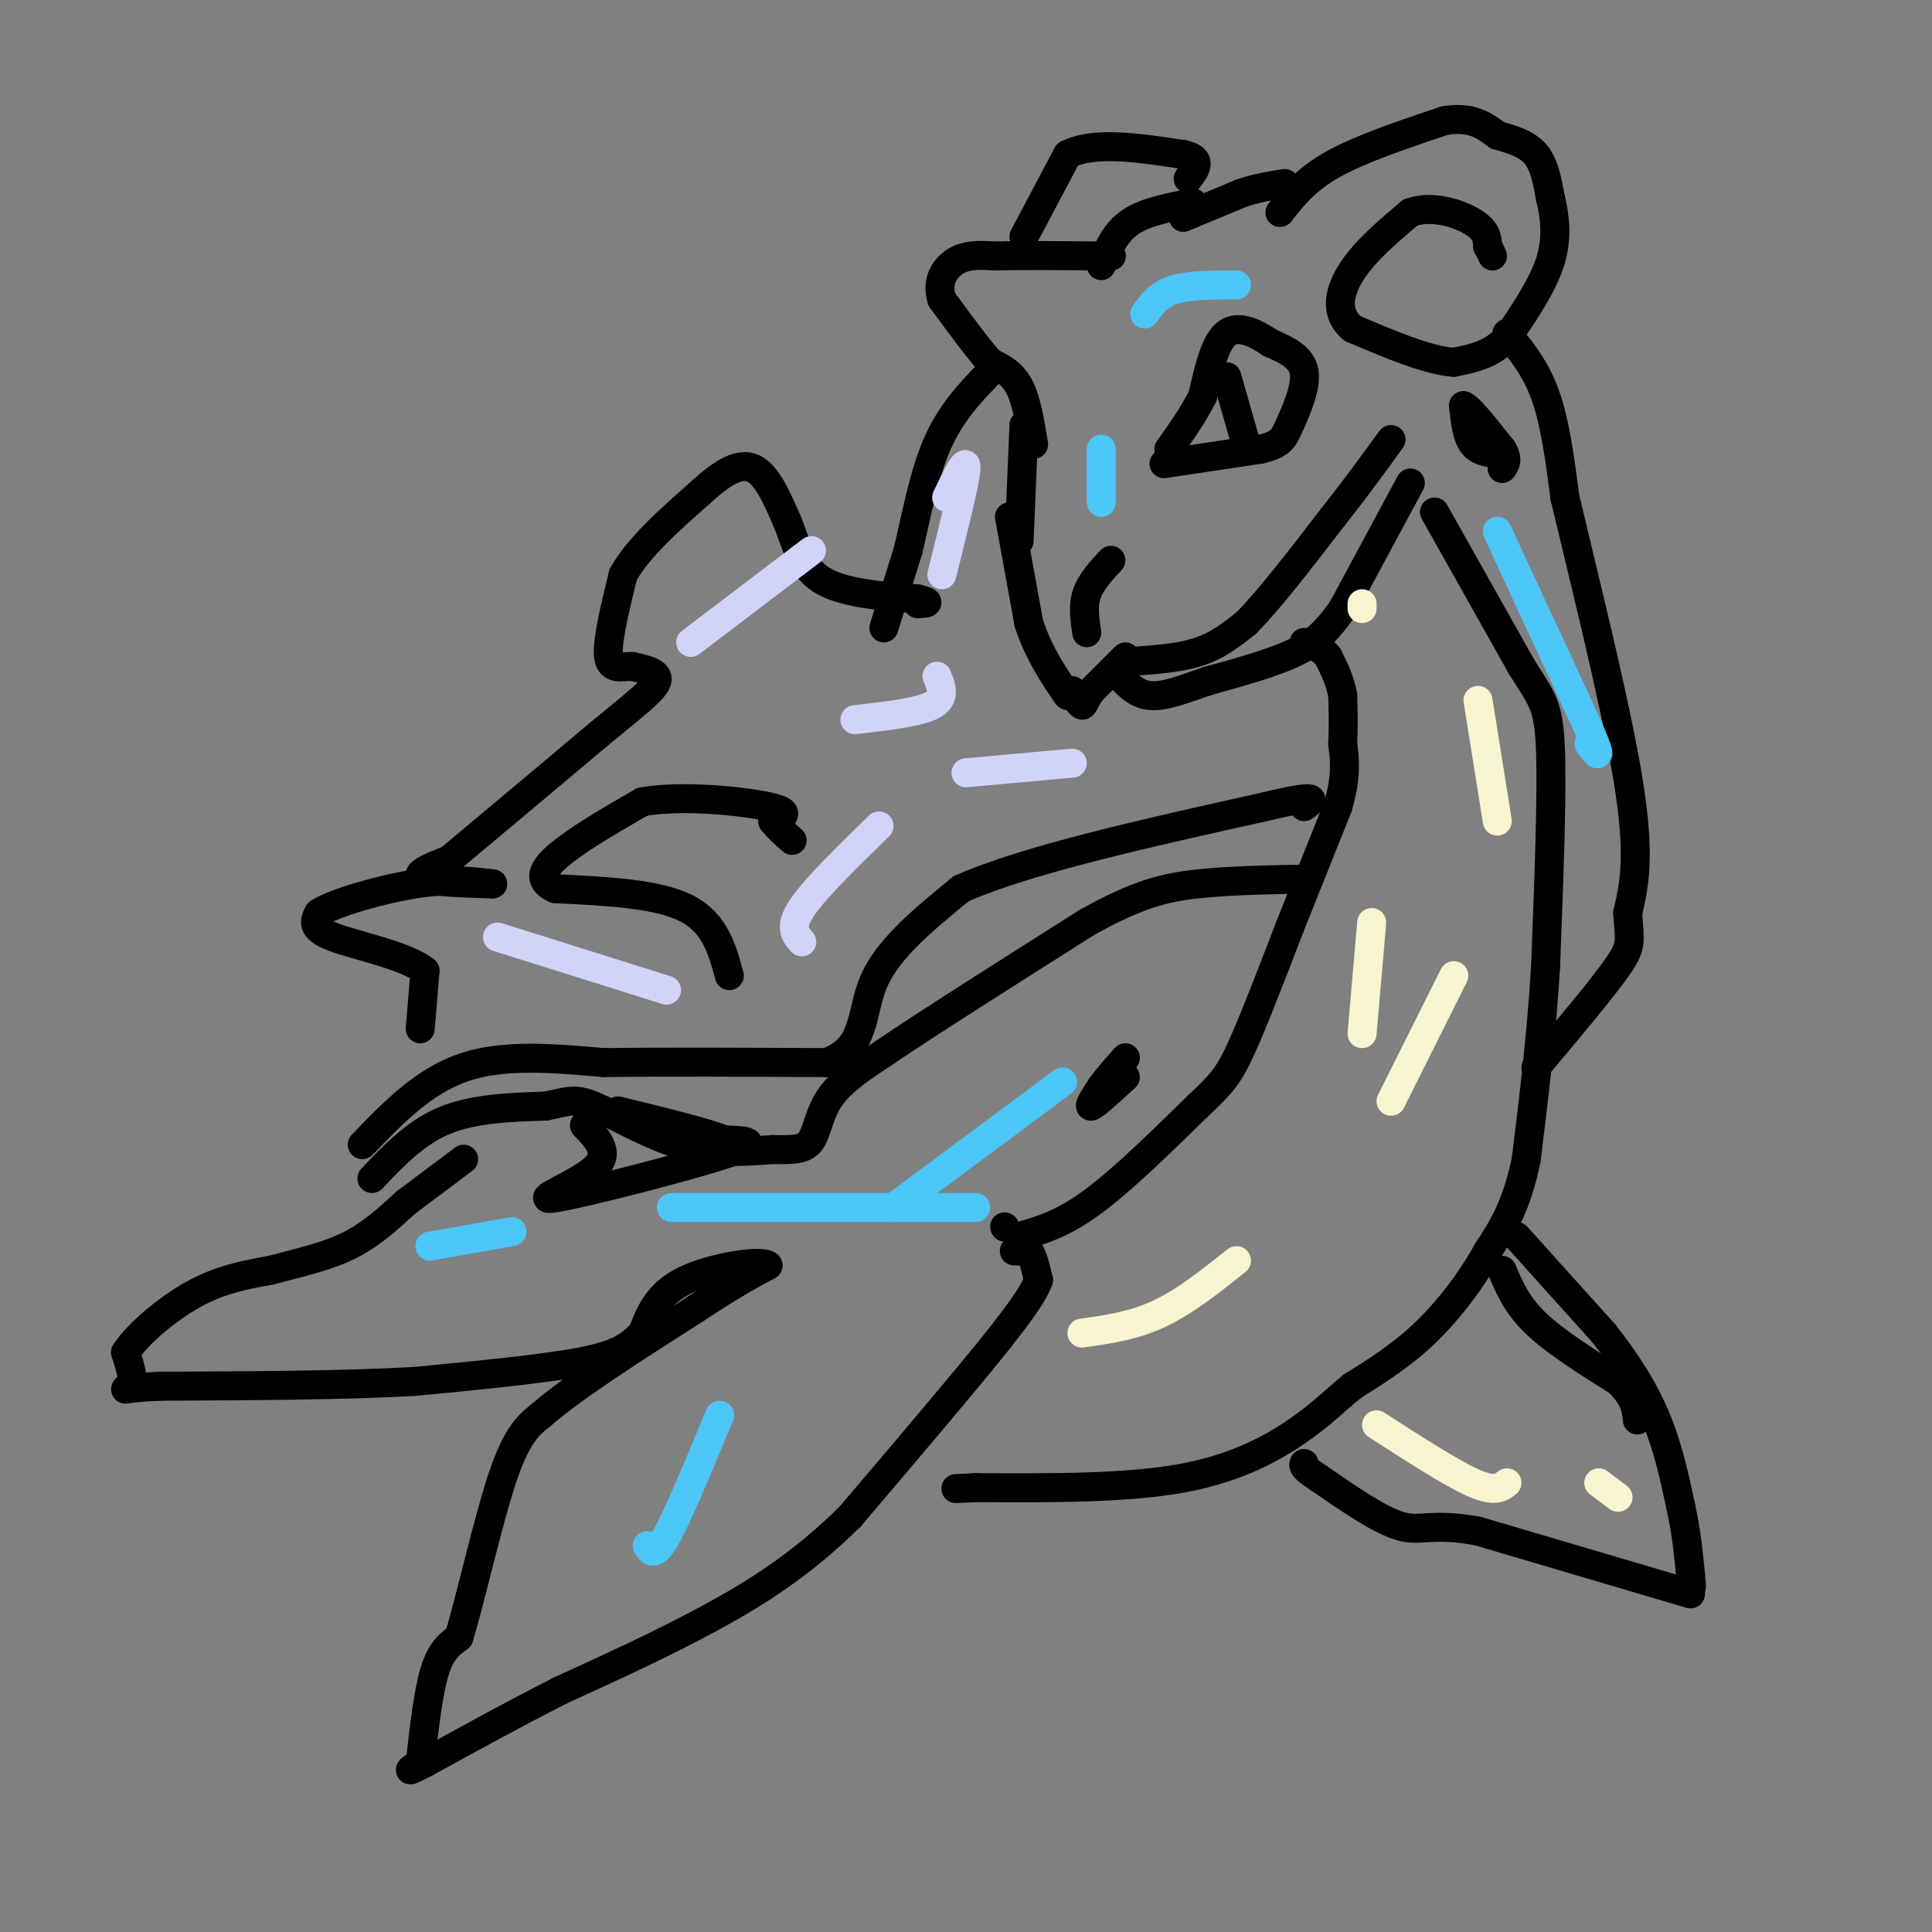 <svg viewBox='0 0 400 400' version='1.1' xmlns='http://www.w3.org/2000/svg' xmlns:xlink='http://www.w3.org/1999/xlink'><rect x="0" y="0" width="400" height="400" fill="#808080" stroke="none"/><g fill='none' stroke='#000000' stroke-width='6' stroke-linecap='round' stroke-linejoin='round'><path d='M75,237c6.333,-6.583 12.667,-13.167 21,-16c8.333,-2.833 18.667,-1.917 29,-1'/><path d='M125,220c12.500,-0.167 29.250,-0.083 46,0'/><path d='M171,220c8.578,-2.933 7.022,-10.267 10,-17c2.978,-6.733 10.489,-12.867 18,-19'/><path d='M199,184c13.500,-6.000 38.250,-11.500 63,-17'/><path d='M262,167c11.833,-2.833 9.917,-1.417 8,0'/><path d='M87,213c0.000,0.000 1.000,-12.000 1,-12'/><path d='M88,201c-3.933,-3.200 -14.267,-5.200 -19,-7c-4.733,-1.800 -3.867,-3.400 -3,-5'/><path d='M66,189c3.267,-2.111 12.933,-4.889 20,-6c7.067,-1.111 11.533,-0.556 16,0'/><path d='M102,183c-0.844,-0.044 -10.956,-0.156 -14,-1c-3.044,-0.844 0.978,-2.422 5,-4'/><path d='M93,178c6.000,-5.000 18.500,-15.500 31,-26'/><path d='M124,152c7.711,-6.356 11.489,-9.244 12,-11c0.511,-1.756 -2.244,-2.378 -5,-3'/><path d='M131,138c-2.022,-0.156 -4.578,0.956 -5,-2c-0.422,-2.956 1.289,-9.978 3,-17'/><path d='M129,119c3.167,-5.667 9.583,-11.333 16,-17'/><path d='M145,102c4.622,-4.244 8.178,-6.356 11,-5c2.822,1.356 4.911,6.178 7,11'/><path d='M163,108c1.756,4.200 2.644,9.200 7,12c4.356,2.800 12.178,3.400 20,4'/><path d='M190,124c3.333,0.833 1.667,0.917 0,1'/><path d='M183,130c0.000,0.000 5.000,-16.000 5,-16'/><path d='M188,114c1.622,-6.711 3.178,-15.489 6,-22c2.822,-6.511 6.911,-10.756 11,-15'/><path d='M205,77c1.833,-2.500 0.917,-1.250 0,0'/><path d='M151,202c-1.500,-5.500 -3.000,-11.000 -9,-14c-6.000,-3.000 -16.500,-3.500 -27,-4'/><path d='M115,184c-4.467,-1.956 -2.133,-4.844 2,-8c4.133,-3.156 10.067,-6.578 16,-10'/><path d='M133,166c8.222,-1.467 20.778,-0.133 26,1c5.222,1.133 3.111,2.067 1,3'/><path d='M160,170c0.833,1.167 2.417,2.583 4,4'/><path d='M77,244c4.500,-4.750 9.000,-9.500 15,-12c6.000,-2.500 13.500,-2.750 21,-3'/><path d='M113,229c4.667,-0.929 5.833,-1.750 10,0c4.167,1.750 11.333,6.071 18,8c6.667,1.929 12.833,1.464 19,1'/><path d='M160,238c4.643,0.131 6.750,-0.042 8,-2c1.250,-1.958 1.643,-5.702 4,-9c2.357,-3.298 6.679,-6.149 11,-9'/><path d='M183,218c8.833,-6.000 25.417,-16.500 42,-27'/><path d='M225,191c10.622,-5.933 16.178,-7.267 23,-8c6.822,-0.733 14.911,-0.867 23,-1'/><path d='M208,254c0.000,0.000 0.100,0.100 0.1,0.1'/><path d='M210,259c0.000,0.000 3.000,0.000 3,0'/><path d='M213,259c0.833,1.000 1.417,3.500 2,6'/><path d='M215,265c-1.000,3.000 -4.500,7.500 -8,12'/><path d='M207,277c-6.500,8.167 -18.750,22.583 -31,37'/><path d='M176,314c-9.889,9.756 -19.111,15.644 -29,21c-9.889,5.356 -20.444,10.178 -31,15'/><path d='M116,350c-9.833,5.000 -18.917,10.000 -28,15'/><path d='M88,365c-4.833,2.500 -2.917,1.250 -1,0'/><path d='M87,365c0.833,-7.333 1.667,-14.667 3,-19c1.333,-4.333 3.167,-5.667 5,-7'/><path d='M95,339c2.422,-7.844 5.978,-23.956 9,-33c3.022,-9.044 5.511,-11.022 8,-13'/><path d='M112,293c6.667,-5.833 19.333,-13.917 32,-22'/><path d='M144,271c7.833,-5.167 11.417,-7.083 15,-9'/><path d='M159,262c-1.044,-1.222 -11.156,0.222 -17,3c-5.844,2.778 -7.422,6.889 -9,11'/><path d='M133,276c-2.778,2.867 -5.222,4.533 -13,6c-7.778,1.467 -20.889,2.733 -34,4'/><path d='M86,286c-14.500,0.833 -33.750,0.917 -53,1'/><path d='M33,287c-9.533,0.467 -6.867,1.133 -6,0c0.867,-1.133 -0.067,-4.067 -1,-7'/><path d='M26,280c2.244,-3.533 8.356,-8.867 14,-12c5.644,-3.133 10.822,-4.067 16,-5'/><path d='M56,263c5.511,-1.489 11.289,-2.711 16,-5c4.711,-2.289 8.356,-5.644 12,-9'/><path d='M84,249c4.000,-3.000 8.000,-6.000 12,-9'/><path d='M211,256c4.417,-1.250 8.833,-2.500 15,-7c6.167,-4.500 14.083,-12.250 22,-20'/><path d='M248,229c4.978,-4.667 6.422,-6.333 9,-12c2.578,-5.667 6.289,-15.333 10,-25'/><path d='M267,192c3.333,-8.333 6.667,-16.667 10,-25'/><path d='M277,167c1.833,-6.333 1.417,-9.667 1,-13'/><path d='M278,154c0.167,-3.833 0.083,-6.917 0,-10'/><path d='M278,144c-0.500,-3.000 -1.750,-5.500 -3,-8'/><path d='M275,136c-1.333,-1.833 -3.167,-2.417 -5,-3'/><path d='M297,106c0.000,0.000 18.000,32.000 18,32'/><path d='M315,138c4.178,6.756 5.622,7.644 6,17c0.378,9.356 -0.311,27.178 -1,45'/><path d='M320,200c-0.833,14.167 -2.417,27.083 -4,40'/><path d='M316,240c-2.000,9.833 -5.000,14.417 -8,19'/><path d='M308,259c-3.467,6.244 -8.133,12.356 -13,17c-4.867,4.644 -9.933,7.822 -15,11'/><path d='M280,287c-3.893,3.167 -6.125,5.583 -11,9c-4.875,3.417 -12.393,7.833 -24,10c-11.607,2.167 -27.304,2.083 -43,2'/><path d='M202,308c-7.167,0.333 -3.583,0.167 0,0'/><path d='M314,256c0.000,0.000 18.000,20.000 18,20'/><path d='M332,276c5.022,6.311 8.578,12.089 11,18c2.422,5.911 3.711,11.956 5,18'/><path d='M348,312c1.167,5.333 1.583,9.667 2,14'/><path d='M350,326c0.333,2.833 0.167,2.917 0,3'/><path d='M350,330c0.000,0.000 -44.000,-13.000 -44,-13'/><path d='M306,317c-9.644,-1.800 -11.756,0.200 -16,-1c-4.244,-1.200 -10.622,-5.600 -17,-10'/><path d='M273,306c-3.333,-2.167 -3.167,-2.583 -3,-3'/><path d='M311,263c1.500,3.583 3.000,7.167 7,11c4.000,3.833 10.500,7.917 17,12'/><path d='M335,286c3.500,3.333 3.750,5.667 4,8'/><path d='M292,100c0.000,0.000 -14.000,26.000 -14,26'/><path d='M278,126c-4.133,6.044 -7.467,8.156 -12,10c-4.533,1.844 -10.267,3.422 -16,5'/><path d='M250,141c-4.844,1.667 -8.956,3.333 -12,3c-3.044,-0.333 -5.022,-2.667 -7,-5'/><path d='M233,137c5.417,-0.333 10.833,-0.667 15,-2c4.167,-1.333 7.083,-3.667 10,-6'/><path d='M258,129c4.667,-4.667 11.333,-13.333 18,-22'/><path d='M276,107c5.000,-6.333 8.500,-11.167 12,-16'/><path d='M233,136c0.000,0.000 -7.000,7.000 -7,7'/><path d='M226,143c-1.444,1.889 -1.556,3.111 -2,3c-0.444,-0.111 -1.222,-1.556 -2,-3'/><path d='M212,88c0.000,0.000 -1.000,24.000 -1,24'/><path d='M209,107c0.000,0.000 4.000,22.000 4,22'/><path d='M213,129c2.000,6.167 5.000,10.583 8,15'/><path d='M214,92c-0.750,-4.583 -1.500,-9.167 -3,-12c-1.500,-2.833 -3.750,-3.917 -6,-5'/><path d='M205,75c-2.667,-3.000 -6.333,-8.000 -10,-13'/><path d='M195,62c-1.244,-3.756 0.644,-6.644 3,-8c2.356,-1.356 5.178,-1.178 8,-1'/><path d='M206,53c5.000,-0.167 13.500,-0.083 22,0'/><path d='M228,53c3.667,0.000 1.833,0.000 0,0'/><path d='M212,49c0.000,0.000 9.000,-17.000 9,-17'/><path d='M221,32c5.500,-2.833 14.750,-1.417 24,0'/><path d='M245,32c4.167,0.833 2.583,2.917 1,5'/><path d='M228,55c1.417,-3.417 2.833,-6.833 6,-9c3.167,-2.167 8.083,-3.083 13,-4'/><path d='M245,45c0.000,0.000 12.000,-5.000 12,-5'/><path d='M257,40c3.500,-1.167 6.250,-1.583 9,-2'/><path d='M265,44c2.667,-3.417 5.333,-6.833 11,-10c5.667,-3.167 14.333,-6.083 23,-9'/><path d='M299,25c5.667,-1.000 8.333,1.000 11,3'/><path d='M310,28c3.356,0.956 6.244,1.844 8,4c1.756,2.156 2.378,5.578 3,9'/><path d='M321,41c0.867,3.578 1.533,8.022 0,13c-1.533,4.978 -5.267,10.489 -9,16'/><path d='M312,70c-3.333,3.500 -7.167,4.250 -11,5'/><path d='M301,75c-5.333,-0.333 -13.167,-3.667 -21,-7'/><path d='M280,68c-3.800,-3.222 -2.800,-7.778 0,-12c2.800,-4.222 7.400,-8.111 12,-12'/><path d='M292,44c4.622,-1.644 10.178,0.244 13,2c2.822,1.756 2.911,3.378 3,5'/><path d='M308,51c0.667,1.167 0.833,1.583 1,2'/><path d='M312,69c3.000,3.667 6.000,7.333 8,13c2.000,5.667 3.000,13.333 4,21'/><path d='M324,103c3.511,14.911 10.289,41.689 13,58c2.711,16.311 1.356,22.156 0,28'/><path d='M337,189c0.311,5.867 1.089,6.533 -2,11c-3.089,4.467 -10.044,12.733 -17,21'/><path d='M311,94c-2.333,-0.167 -4.667,-0.333 -6,-2c-1.333,-1.667 -1.667,-4.833 -2,-8'/><path d='M303,84c1.000,0.167 4.500,4.583 8,9'/><path d='M311,93c1.333,2.167 0.667,3.083 0,4'/><path d='M233,223c-3.083,2.833 -6.167,5.667 -7,6c-0.833,0.333 0.583,-1.833 2,-4'/><path d='M228,225c1.167,-1.667 3.083,-3.833 5,-6'/><path d='M121,233c2.792,2.875 5.583,5.750 2,9c-3.583,3.250 -13.542,6.875 -8,6c5.542,-0.875 26.583,-6.250 35,-9c8.417,-2.750 4.208,-2.875 0,-3'/><path d='M150,236c-3.667,-1.500 -12.833,-3.750 -22,-6'/></g>
<g fill='none' stroke='#D2D3F9' stroke-width='6' stroke-linecap='round' stroke-linejoin='round'><path d='M166,195c-1.333,-1.500 -2.667,-3.000 0,-7c2.667,-4.000 9.333,-10.500 16,-17'/><path d='M200,160c0.000,0.000 22.000,-2.000 22,-2'/><path d='M143,133c0.000,0.000 25.000,-19.000 25,-19'/><path d='M103,194c0.000,0.000 35.000,11.000 35,11'/><path d='M177,149c6.583,-0.750 13.167,-1.500 16,-3c2.833,-1.500 1.917,-3.750 1,-6'/><path d='M196,103c2.083,-4.333 4.167,-8.667 4,-6c-0.167,2.667 -2.583,12.333 -5,22'/></g>
<g fill='none' stroke='#4DC6F8' stroke-width='6' stroke-linecap='round' stroke-linejoin='round'><path d='M134,320c0.750,1.250 1.500,2.500 4,-2c2.500,-4.500 6.750,-14.750 11,-25'/><path d='M185,250c0.000,0.000 35.000,-26.000 35,-26'/><path d='M106,255c0.000,0.000 -17.000,3.000 -17,3'/><path d='M139,250c0.000,0.000 63.000,0.000 63,0'/><path d='M310,110c0.000,0.000 19.000,41.000 19,41'/><path d='M329,151c3.167,7.333 1.583,5.167 0,3'/><path d='M228,104c0.000,0.000 0.000,-11.000 0,-11'/><path d='M237,65c1.417,-2.000 2.833,-4.000 6,-5c3.167,-1.000 8.083,-1.000 13,-1'/></g>
<g fill='none' stroke='#F7F5D0' stroke-width='6' stroke-linecap='round' stroke-linejoin='round'><path d='M224,276c5.333,-0.750 10.667,-1.500 16,-4c5.333,-2.500 10.667,-6.750 16,-11'/><path d='M282,214c0.000,0.000 2.000,-23.000 2,-23'/><path d='M282,125c0.000,0.000 0.000,1.000 0,1'/><path d='M306,145c0.000,0.000 4.000,25.000 4,25'/><path d='M301,202c0.000,0.000 -13.000,26.000 -13,26'/><path d='M285,295c7.750,5.000 15.500,10.000 20,12c4.500,2.000 5.750,1.000 7,0'/><path d='M331,307c0.000,0.000 4.000,3.000 4,3'/></g>
<g fill='none' stroke='#000000' stroke-width='6' stroke-linecap='round' stroke-linejoin='round'><path d='M241,96c0.000,0.000 20.000,-3.000 20,-3'/><path d='M261,93c4.190,-1.012 4.667,-2.042 6,-5c1.333,-2.958 3.524,-7.845 3,-11c-0.524,-3.155 -3.762,-4.577 -7,-6'/><path d='M263,71c-2.867,-1.956 -6.533,-3.844 -9,-2c-2.467,1.844 -3.733,7.422 -5,13'/><path d='M249,82c-2.000,4.000 -4.500,7.500 -7,11'/><path d='M254,78c0.000,0.000 4.000,14.000 4,14'/><path d='M258,92c0.667,2.333 0.333,1.167 0,0'/><path d='M225,131c-0.417,-2.750 -0.833,-5.500 0,-8c0.833,-2.500 2.917,-4.750 5,-7'/></g>
</svg>